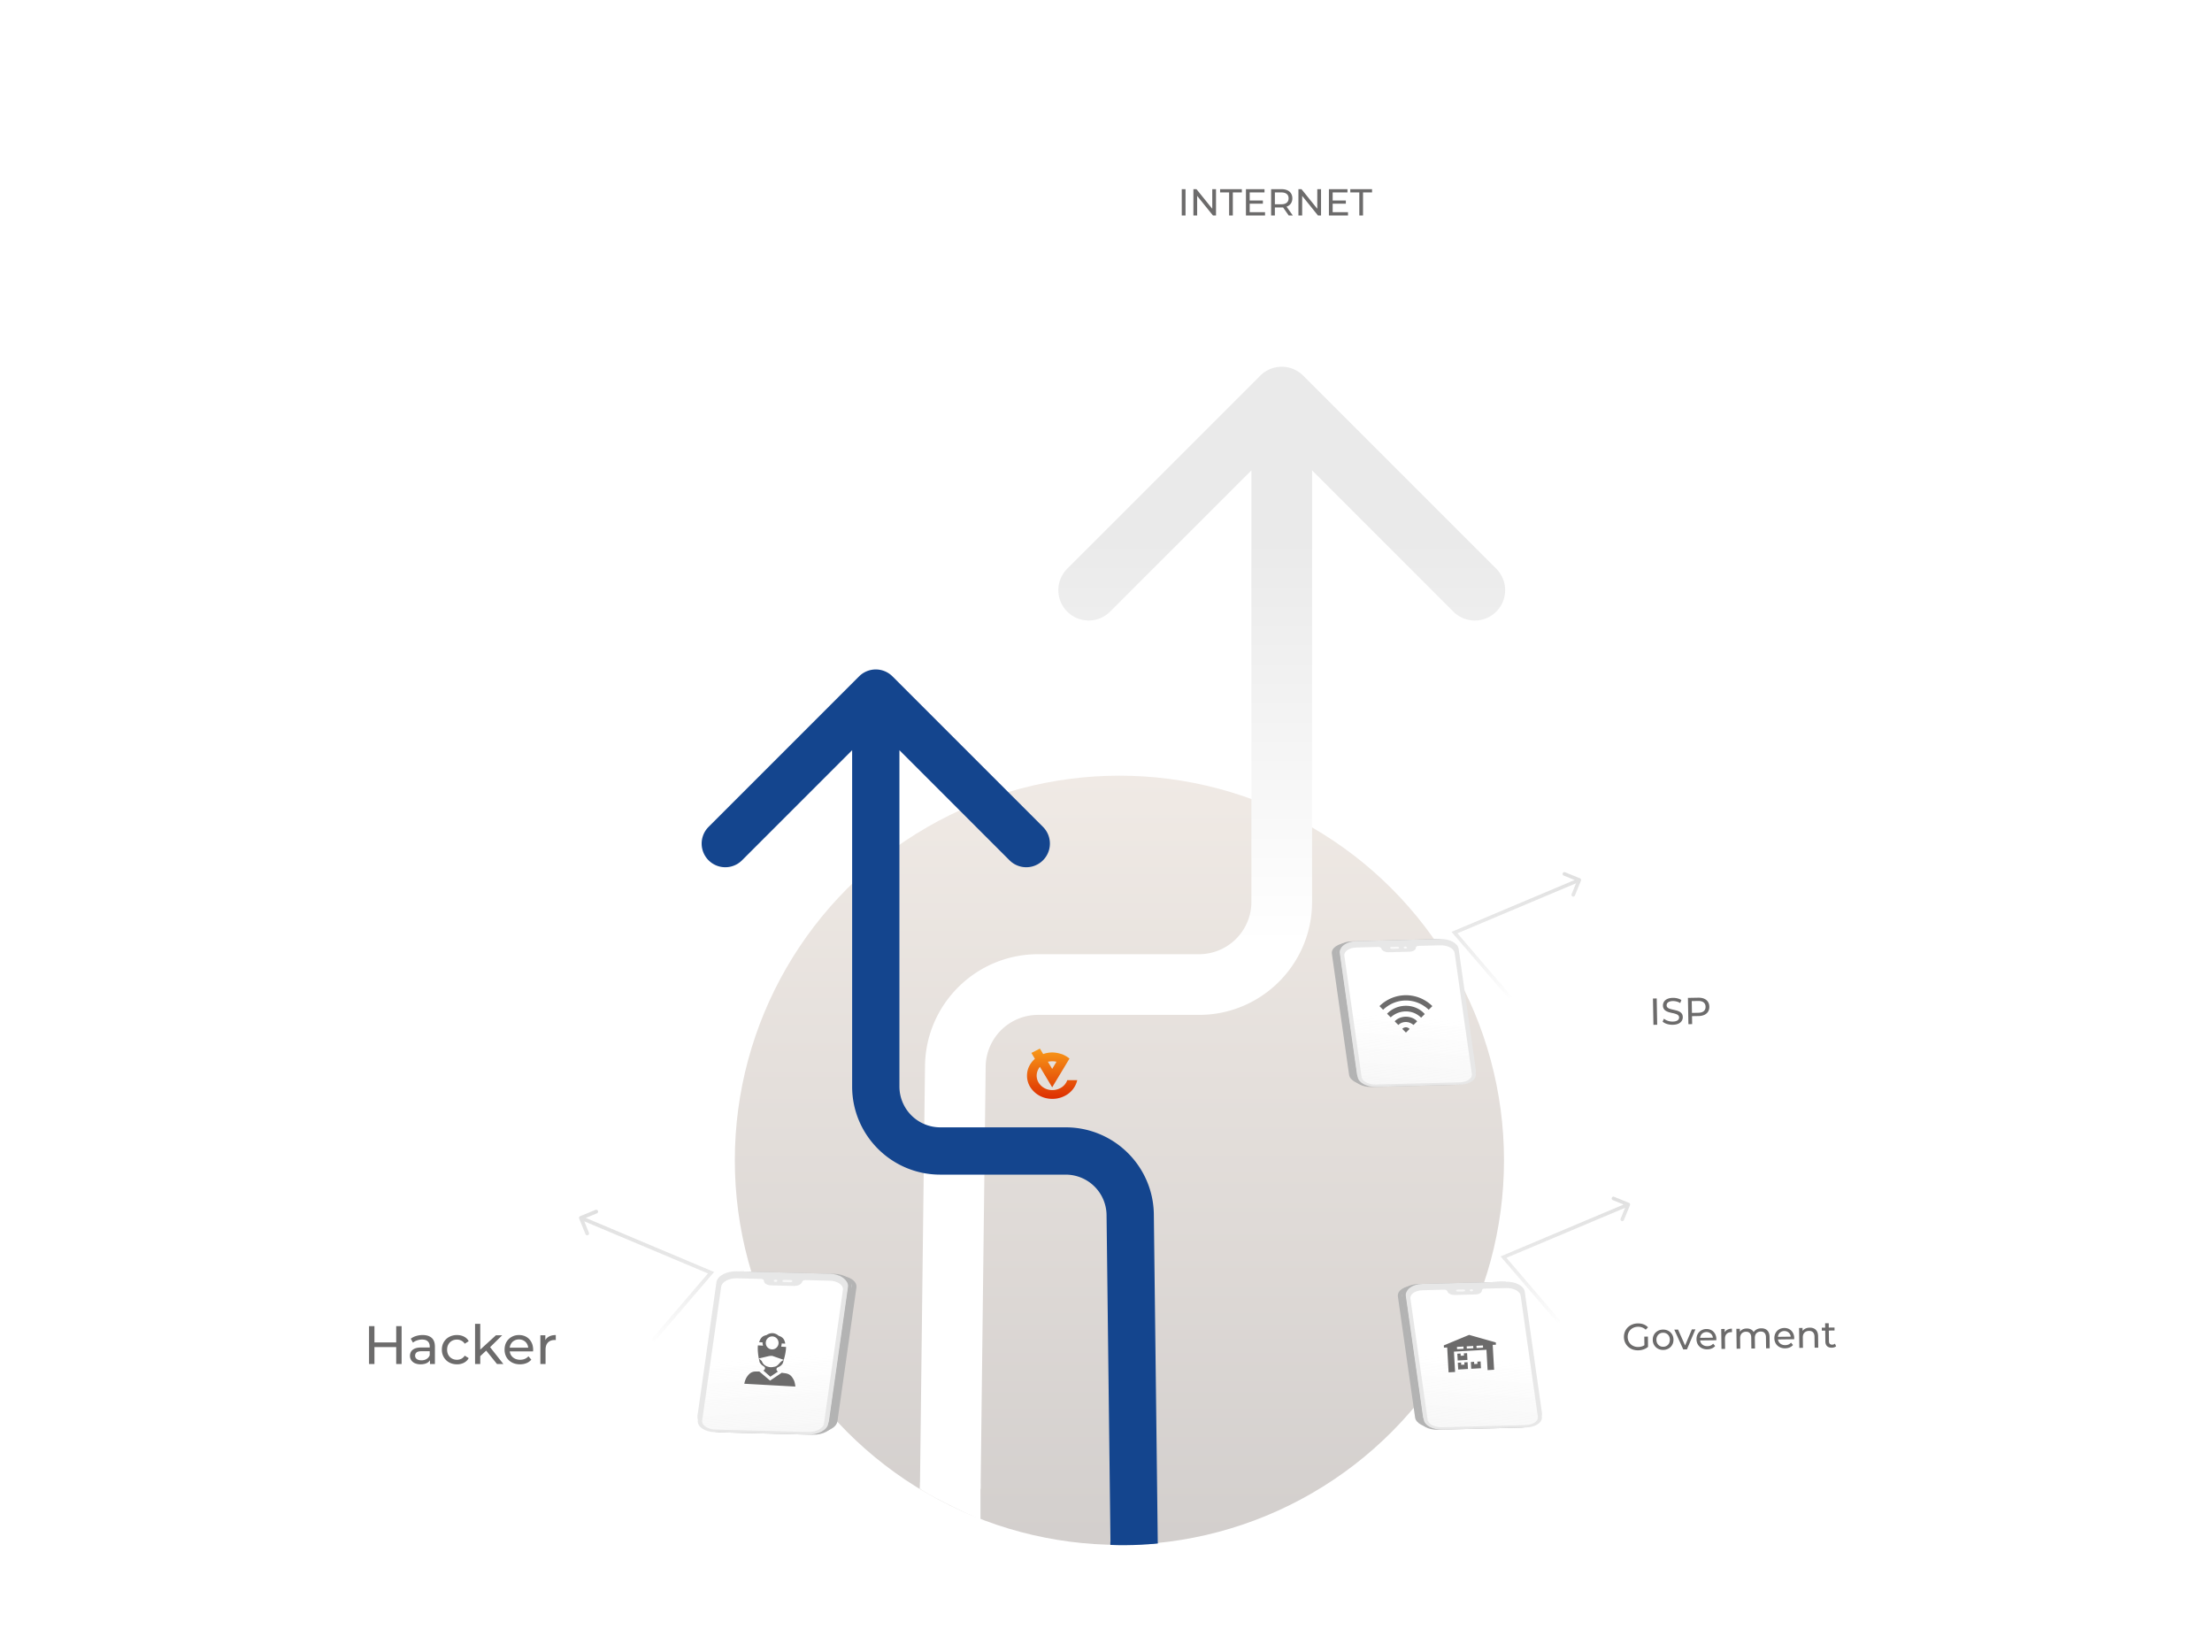 <svg xmlns="http://www.w3.org/2000/svg" width="308" height="230" fill="none"><g clip-path="url(#a)"><path fill="#3E9AB7" d="m300.902 208.448.645-.036z"/><path fill="url(#b)" d="m209.352 175.032-.097-.229-.313.132.221.258zm17.608-7.23a.25.25 0 0 0-.136-.324l-2.07-.842a.248.248 0 0 0-.187.46l1.84.748-.749 1.84a.248.248 0 0 0 .46.187zm-9.662 16.13-7.758-9.062-.377.323 7.758 9.062zm-7.85-8.671 17.379-7.324-.193-.458-17.379 7.324z"/><path fill="url(#c)" d="m202.523 129.847-.096-.229-.313.133.221.258zm17.609-7.23a.25.25 0 0 0-.136-.324l-2.07-.842a.248.248 0 0 0-.187.46l1.839.749-.748 1.839a.248.248 0 1 0 .46.188zm-9.662 16.13-7.758-9.061-.377.323 7.758 9.061zm-7.85-8.671 17.378-7.324-.192-.457-17.379 7.323z"/><path fill="url(#d)" d="m99.004 177.207.1-.239.327.138-.23.269zm-18.363-7.54a.26.26 0 0 1 .142-.337l2.158-.879a.26.26 0 0 1 .195.48l-1.918.781.78 1.918a.259.259 0 1 1-.479.195zm10.075 16.822 8.091-9.45.394.336-8.091 9.45zm8.187-9.043-18.123-7.638.201-.477 18.124 7.637z"/><g filter="url(#e)"><path fill="#fff" d="m89.365 186.426-2.428-1.275a1.12 1.12 0 0 1-.598-.989v-3.421c0-.617-.5-1.117-1.117-1.117H47.669c-.51 0-.955.345-1.082.838l-3.583 13.903a1.117 1.117 0 0 0 1.082 1.396h37.87c.44 0 .837-.257 1.018-.656l1.897-4.194c.107-.235.291-.426.523-.54l3.947-1.955a1.117 1.117 0 0 0 .024-1.99"/></g><g filter="url(#f)"><path fill="#fff" fill-opacity=".51" d="M133.441 153.428c0-6.788-5.504-12.292-12.292-12.292-.114 0-.214.013-.328.013-2.493-7.33-9.433-12.62-17.607-12.62-8.186 0-15.138 5.303-17.62 12.645-.327-.025-.642-.05-.982-.05-6.788 0-12.292 5.503-12.292 12.292s5.504 12.292 12.292 12.292h37.192v-.025c6.486-.34 11.637-5.693 11.637-12.255" shape-rendering="crispEdges"/></g><g filter="url(#g)"><path fill="#fff" fill-opacity=".51" d="M162.562 211.284c0-6.477 5.251-11.728 11.728-11.728.109 0 .205.012.313.012 2.379-6.994 9-12.041 16.799-12.041 7.811 0 14.444 5.059 16.811 12.065.313-.024.613-.048.938-.048 6.477 0 11.728 5.251 11.728 11.728S215.628 223 209.151 223h-35.485v-.024c-6.189-.324-11.104-5.431-11.104-11.692" shape-rendering="crispEdges"/></g><circle cx="155.867" cy="161.55" r="53.55" fill="url(#h)"/><path fill="url(#i)" d="M181.457 52.302a4.224 4.224 0 0 0-5.974 0l-26.881 26.882a4.223 4.223 0 1 0 5.973 5.974l23.895-23.895 23.895 23.895a4.224 4.224 0 0 0 5.974-5.974zM136.54 207.3l.705-58.785-8.448-.101-.704 58.784zm8-65.994h22.41v-8.448h-22.41zm38.154-15.744V55.289h-8.448v70.273zm-15.744 15.744c8.695 0 15.744-7.049 15.744-15.744h-8.448a7.295 7.295 0 0 1-7.296 7.296zm-29.705 7.209a7.296 7.296 0 0 1 7.295-7.209v-8.448c-8.621 0-15.639 6.935-15.743 15.556z"/><path fill="#fff" d="M136.52 211.594v-5.047h-.841l-7.57-.14v.841c.701.701 5.888 3.225 8.411 4.346"/><path fill="#14458E" d="M119.616 94.177a3.29 3.29 0 0 1 4.656 0l20.953 20.952a3.292 3.292 0 1 1-4.656 4.656l-18.625-18.624-18.624 18.624a3.292 3.292 0 1 1-4.656-4.656zm35.01 120.81-.549-45.819 6.584-.079.549 45.819zm-6.236-51.438h-17.467v-6.584h17.467zm-29.738-12.271V96.505h6.585v54.773zm12.271 12.271c-6.777 0-12.271-5.494-12.271-12.271h6.585a5.687 5.687 0 0 0 5.686 5.687zm23.154 5.619a5.69 5.69 0 0 0-5.687-5.619v-6.584c6.72 0 12.19 5.405 12.271 12.124z"/><path fill="#14458E" d="M154.602 215.101v-.42l4.766-.421c.701-.421 1.682.28 1.822.561.089.177-4.065.42-6.588.28"/><path stroke="#fff" stroke-opacity=".51" stroke-width=".123" d="M128.082 207.293c1.769 1.152 5.863 3.333 7.961 3.765"/><path stroke="#fff" stroke-opacity=".51" stroke-width=".123" d="M128.082 207.355c.04-.113.108-.371.106-.496"/><path fill="#B3B3B3" d="m113.75 199.406-12.898-.337c-1.452-.038-2.527-.78-2.403-1.655l2.645-18.618c.124-.876 1.402-1.555 2.852-1.518l12.9.338c1.452.038 2.527.779 2.403 1.655l-2.645 18.617c-.125.876-1.402 1.556-2.854 1.518"/><path fill="#E7E7E7" d="m113.084 199.388-12.9-.337c-1.452-.038-2.527-.779-2.403-1.655l2.645-18.617c.124-.877 1.402-1.556 2.853-1.518l12.899.337c1.452.038 2.527.779 2.403 1.655l-2.645 18.617c-.124.876-1.401 1.556-2.852 1.518"/><path fill="url(#j)" d="m116.123 177.964-3.353-.088c-.22-.005-.419.088-.465.219l-.022.063c-.114.319-.601.548-1.137.534l-3.188-.083c-.537-.014-.955-.267-.978-.589l-.005-.064c-.009-.132-.18-.236-.4-.242l-3.352-.087c-1.119-.029-2.103.494-2.199 1.17l-2.645 18.617c-.096.675.733 1.246 1.852 1.275l12.899.338c1.119.029 2.103-.495 2.199-1.17l2.645-18.617c.095-.676-.734-1.247-1.851-1.276"/><path fill="#fff" d="M108.865 177.977c-.013.085-.137.151-.279.147-.142-.003-.246-.076-.234-.161s.137-.151.279-.147c.14.003.246.075.234.161m1.851-.116-.878-.023c-.142-.003-.267.063-.279.148s.092.157.234.161l.878.023c.142.004.267-.063.279-.148s-.093-.157-.234-.161" opacity=".7"/><path fill="#B3B3B3" d="m113.082 199.153-12.898-.337c-1.452-.038-2.527-.78-2.403-1.655l2.645-18.618c.124-.876 1.402-1.555 2.853-1.517l12.899.337c1.452.038 2.527.779 2.403 1.655l-2.645 18.617c-.125.876-1.402 1.556-2.854 1.518"/><path fill="#E7E7E7" d="m112.416 199.135-12.9-.337c-1.452-.038-2.527-.779-2.403-1.655l2.645-18.617c.124-.877 1.402-1.556 2.853-1.518l12.899.337c1.452.038 2.527.779 2.403 1.655l-2.645 18.618c-.124.875-1.401 1.555-2.852 1.517"/><path fill="url(#k)" d="m115.455 177.709-3.353-.088c-.22-.005-.419.088-.465.219l-.022.063c-.114.319-.601.548-1.137.534l-3.188-.083c-.537-.014-.955-.267-.978-.589l-.005-.064c-.009-.132-.18-.236-.4-.241l-3.352-.088c-1.119-.029-2.103.494-2.199 1.17l-2.644 18.617c-.097.675.732 1.246 1.85 1.276l12.9.337c1.119.029 2.103-.495 2.199-1.17l2.645-18.617c.095-.676-.734-1.247-1.851-1.276"/><path fill="#B3B3B3" d="m113.137 199.762-12.899-.337c-1.451-.038-2.526-.779-2.402-1.655l2.645-18.617c.124-.877 1.402-1.556 2.852-1.518l12.9.337c1.452.038 2.526.779 2.402 1.655l-2.644 18.617c-.126.876-1.402 1.556-2.854 1.518"/><path fill="#E7E7E7" d="m112.466 199.746-12.9-.338c-1.451-.037-2.526-.779-2.402-1.655l2.645-18.617c.124-.876 1.402-1.556 2.852-1.518l12.9.337c1.452.038 2.527.78 2.402 1.656l-2.644 18.617c-.124.876-1.401 1.556-2.853 1.518"/><path fill="#E7E7E7" d="m112.58 199.296-12.9-.337c-1.452-.038-2.526-.779-2.402-1.655l2.644-18.611c.124-.876 1.402-1.555 2.853-1.517l12.899.337c1.452.038 2.527.779 2.403 1.655l-2.645 18.611c-.124.875-1.401 1.555-2.852 1.517"/><path fill="url(#l)" d="m115.517 178.32-3.352-.087c-.221-.006-.419.088-.466.218l-.022.064c-.113.319-.6.548-1.137.534l-3.188-.084c-.536-.014-.954-.266-.977-.589l-.005-.064c-.009-.132-.18-.235-.4-.241l-3.353-.088c-1.118-.029-2.102.494-2.198 1.17l-2.645 18.617c-.096.676.732 1.247 1.851 1.276l12.9.337c1.119.029 2.102-.494 2.199-1.17l2.644-18.617c.095-.676-.733-1.246-1.851-1.276"/><path fill="#fff" d="M108.244 178.334c-.013.086-.137.152-.279.148s-.246-.076-.234-.161.137-.151.279-.148c.14.004.246.076.234.161m1.851-.115-.878-.023c-.142-.004-.267.063-.279.147-.012.086.092.158.234.161l.878.023c.142.004.267-.063.279-.147.012-.086-.094-.158-.234-.161" opacity=".7"/><path fill="url(#m)" d="M148.603 150.408a2 2 0 0 1-.926 1.073 2.38 2.38 0 0 1-1.553.262 2.18 2.18 0 0 1-1.34-.772 1.88 1.88 0 0 1-.428-1.4c.043-.379.2-.732.442-1.033l1.71 2.851c.798-1.334 1.611-2.668 2.409-4.002-.071-.066-.157-.118-.242-.184-.015-.013-.015-.013-.029-.013-.057-.039-.128-.091-.199-.13-.015 0-.015-.014-.029-.014-.014-.013-.043-.026-.057-.039a2 2 0 0 0-.214-.104c-.014-.013-.028-.013-.042-.027-.086-.039-.171-.078-.257-.104-.014 0-.028-.013-.057-.013-.014 0-.028-.013-.043-.013a4.2 4.2 0 0 0-1.211-.21c-.442 0-.884.079-1.283.223l-.456-.759-1.183.602.485.824c-.613.536-1.012 1.256-1.083 2.04a3 3 0 0 0 .698 2.25 3.55 3.55 0 0 0 2.166 1.23c.87.144 1.753 0 2.509-.432a3.28 3.28 0 0 0 1.539-1.87c.028-.079.042-.17.071-.249h-1.397zm-2.066-2.642c.185 0 .385.026.57.065-.2.327-.399.667-.599.995l-.598-.995a3.3 3.3 0 0 1 .627-.065"/><path fill="#6C6B6B" d="M105.66 189.145c.074.276.105.505.105.505.323.608.772.542.755.859a.34.34 0 0 1-.24.304l.977.871 1.064-.713c-.129-.098-.212-.193-.205-.329.02-.362.457-.201.845-.77 0 0 .098-.176.16-.49.161-.491.344-1.388.325-1.843l-.666-.037c.007-.136.059-.269.069-.45l.489.027c-.099-.641-.395-.929-.92-1.095a1.4 1.4 0 0 0-.826-.363 1.4 1.4 0 0 0-.862.27c-.54.107-.821.363-1.034.987l.488.027c-.01.181.027.319.064.457l-.71-.039c-.07.45.014 1.362.122 1.822m3.14.4-.14.129-.237.259c-.191.216-.376.342-.645.373l-.18.035a1.4 1.4 0 0 1-.622-.034l-.175-.055a1.2 1.2 0 0 1-.638-.535l-.079-.185-.126-.144-.298-.243 1.399-.331c.225-.033.449-.066.666.037l1.399.485zm-2.172-2.616a.9.9 0 0 1 .939-.855.9.9 0 0 1 .838.954.9.9 0 0 1-.938.855.9.9 0 0 1-.839-.954"/><path fill="#6C6B6B" d="M110.567 192.23c-.517-1.118-1.105-.969-1.677-1.091l-.045-.002-1.619 1.09-1.489-1.262-.045-.003c-.624.011-1.149-.154-1.787.9a3 3 0 0 0-.267.802l7.106.393c-.027-.319-.098-.641-.177-.827"/><g filter="url(#n)"><path fill="#fff" d="m218.925 185.61 2.199-1.154c.333-.175.541-.52.541-.896v-3.099c0-.559.453-1.012 1.012-1.012h34.014c.462 0 .865.313.98.76l3.245 12.592a1.012 1.012 0 0 1-.98 1.265h-34.301c-.398 0-.758-.233-.922-.595l-1.718-3.798a1.02 1.02 0 0 0-.473-.49l-3.576-1.77a1.012 1.012 0 0 1-.021-1.803"/></g><path fill="#B3B3B3" d="m199.623 198.747 11.683-.306c1.315-.034 2.288-.706 2.176-1.499l-2.396-16.863c-.112-.794-1.27-1.409-2.583-1.374l-11.685.305c-1.314.034-2.288.706-2.175 1.499l2.395 16.863c.114.793 1.27 1.409 2.585 1.375"/><path fill="#E7E7E7" d="m200.235 198.73 11.684-.305c1.315-.035 2.288-.706 2.176-1.499l-2.395-16.863c-.113-.794-1.27-1.409-2.584-1.375l-11.684.305c-1.315.035-2.289.706-2.176 1.5l2.395 16.862c.113.794 1.269 1.41 2.584 1.375"/><path fill="url(#o)" d="m197.477 179.324 3.037-.079c.199-.006.379.079.422.198l.019.057c.103.289.545.496 1.031.483l2.887-.075c.486-.013.864-.241.885-.534l.005-.058c.008-.119.163-.213.362-.218l3.037-.08c1.013-.026 1.904.448 1.991 1.06l2.396 16.863c.087.612-.664 1.129-1.677 1.155l-11.684.306c-1.014.026-1.905-.448-1.992-1.06l-2.395-16.863c-.086-.612.664-1.129 1.676-1.155"/><path fill="#fff" d="M204.058 179.335c.012.078.124.137.253.134.128-.004.223-.069.212-.146-.012-.078-.124-.137-.253-.134-.127.003-.223.068-.212.146m-1.681-.104.796-.02c.128-.004.241.057.252.133.011.078-.084.143-.212.146l-.795.021c-.129.003-.242-.057-.253-.134s.085-.142.212-.146" opacity=".7"/><path fill="#B3B3B3" d="m200.228 198.522 11.683-.305c1.315-.035 2.289-.706 2.176-1.499l-2.395-16.863c-.113-.794-1.27-1.409-2.584-1.375l-11.684.305c-1.315.035-2.288.706-2.176 1.5l2.395 16.862c.114.794 1.27 1.41 2.585 1.375"/><path fill="#E7E7E7" d="m200.84 198.506 11.685-.306c1.314-.034 2.288-.706 2.175-1.499l-2.395-16.863c-.112-.794-1.27-1.409-2.584-1.375l-11.684.306c-1.315.034-2.288.706-2.176 1.499l2.396 16.863c.112.793 1.269 1.409 2.583 1.375"/><path fill="url(#p)" d="m198.087 179.098 3.036-.079c.2-.005.38.08.422.198l.02.057c.103.289.544.497 1.03.484l2.887-.076c.486-.012.865-.241.886-.533l.004-.058c.008-.12.163-.214.363-.219l3.036-.079c1.013-.027 1.904.448 1.992 1.059l2.395 16.863c.087.612-.663 1.129-1.677 1.156l-11.684.305c-1.013.027-1.904-.448-1.991-1.06l-2.396-16.862c-.086-.612.665-1.129 1.677-1.156"/><path fill="#B3B3B3" d="m200.217 199.071 11.683-.305c1.314-.035 2.288-.706 2.175-1.5l-2.395-16.862c-.112-.794-1.27-1.409-2.584-1.375l-11.684.305c-1.315.035-2.288.706-2.176 1.499l2.396 16.863c.113.793 1.27 1.409 2.585 1.375"/><path fill="#E7E7E7" d="m200.829 199.053 11.684-.305c1.315-.034 2.288-.706 2.176-1.499l-2.396-16.863c-.112-.794-1.27-1.409-2.583-1.375l-11.684.306c-1.315.034-2.289.706-2.176 1.499l2.395 16.863c.113.793 1.269 1.409 2.584 1.374"/><path fill="#E7E7E7" d="m200.727 198.646 11.684-.306c1.315-.034 2.288-.706 2.176-1.499l-2.395-16.857c-.113-.793-1.27-1.408-2.584-1.374l-11.684.305c-1.315.035-2.288.706-2.176 1.499l2.395 16.857c.113.793 1.269 1.409 2.584 1.375"/><path fill="url(#q)" d="m198.063 179.647 3.037-.079c.199-.005.379.079.422.198l.019.057c.103.289.544.496 1.03.484l2.888-.076c.486-.012.864-.241.885-.534l.005-.057c.008-.12.163-.214.362-.219l3.037-.079c1.013-.027 1.904.447 1.991 1.059l2.395 16.863c.088.612-.663 1.129-1.676 1.155l-11.684.306c-1.014.026-1.905-.448-1.992-1.06l-2.395-16.862c-.086-.612.664-1.129 1.676-1.156"/><path fill="#fff" d="M204.644 179.66c.011.078.124.137.253.134.128-.003.223-.069.212-.146s-.124-.137-.253-.134c-.127.004-.223.069-.212.146m-1.681-.103.795-.021c.129-.004.242.057.253.134s-.084.142-.212.145l-.795.021c-.129.004-.242-.057-.253-.134s.085-.142.212-.145" opacity=".7"/><g filter="url(#r)"><path fill="#fff" d="m212.101 139.98 2.198-1.154c.333-.175.542-.52.542-.896v-3.099c0-.559.453-1.012 1.012-1.012h34.014c.462 0 .865.313.98.76l3.245 12.592a1.012 1.012 0 0 1-.98 1.265h-34.301c-.398 0-.758-.233-.922-.595l-1.718-3.798a1.02 1.02 0 0 0-.473-.49l-3.576-1.77a1.012 1.012 0 0 1-.021-1.803"/></g><path fill="#B3B3B3" d="m190.431 151.029 11.683-.305c1.315-.035 2.289-.706 2.176-1.5l-2.395-16.862c-.113-.794-1.27-1.409-2.584-1.375l-11.684.305c-1.315.035-2.288.706-2.176 1.499l2.396 16.863c.113.793 1.27 1.409 2.584 1.375"/><path fill="#E7E7E7" d="m191.044 151.012 11.684-.305c1.315-.034 2.288-.706 2.176-1.499l-2.396-16.863c-.112-.794-1.27-1.409-2.583-1.375l-11.685.306c-1.314.034-2.288.706-2.175 1.499l2.395 16.863c.112.793 1.269 1.409 2.584 1.374"/><path fill="url(#s)" d="m188.278 131.606 3.037-.079c.199-.005.379.079.421.198l.02.057c.103.289.544.496 1.03.484l2.888-.076c.486-.012.864-.241.885-.534l.004-.057c.009-.12.163-.214.363-.219l3.036-.079c1.014-.027 1.905.447 1.992 1.059l2.395 16.863c.087.612-.663 1.129-1.676 1.155l-11.685.306c-1.013.026-1.904-.448-1.991-1.06l-2.395-16.862c-.086-.612.664-1.129 1.676-1.156"/><path fill="#fff" d="M194.859 131.617c.011.078.124.137.253.134.128-.003.223-.069.211-.146-.011-.077-.124-.137-.252-.134-.127.004-.223.069-.212.146m-1.681-.103.795-.021c.129-.004.242.057.253.134s-.084.142-.212.145l-.796.021c-.128.004-.241-.057-.252-.133-.011-.078.085-.143.212-.146" opacity=".7"/><path fill="#B3B3B3" d="m191.025 150.799 11.683-.306c1.315-.034 2.289-.706 2.176-1.499l-2.395-16.863c-.113-.794-1.27-1.409-2.584-1.375l-11.684.306c-1.315.034-2.288.706-2.176 1.499l2.395 16.863c.114.793 1.27 1.409 2.585 1.375"/><path fill="#E7E7E7" d="m191.637 150.782 11.684-.305c1.315-.035 2.289-.706 2.176-1.5l-2.395-16.862c-.113-.794-1.27-1.41-2.584-1.375l-11.684.305c-1.315.035-2.288.706-2.176 1.499l2.396 16.863c.112.793 1.268 1.409 2.583 1.375"/><path fill="url(#t)" d="m188.868 131.375 3.037-.08c.199-.005.379.08.421.198l.02.058c.103.289.544.496 1.03.483l2.888-.075c.486-.013.864-.242.885-.534l.004-.058c.009-.119.163-.213.363-.218l3.036-.08c1.014-.026 1.905.448 1.992 1.06l2.395 16.863c.087.611-.663 1.129-1.676 1.155l-11.685.305c-1.013.027-1.904-.447-1.991-1.059l-2.396-16.863c-.086-.612.665-1.129 1.677-1.155"/><path fill="#B3B3B3" d="m191.017 151.35 11.683-.305c1.315-.034 2.289-.706 2.176-1.499l-2.395-16.863c-.113-.794-1.27-1.409-2.584-1.375l-11.684.306c-1.315.034-2.288.706-2.176 1.499l2.396 16.863c.113.793 1.27 1.409 2.584 1.374"/><path fill="#E7E7E7" d="m191.629 151.333 11.685-.306c1.314-.034 2.288-.706 2.175-1.499l-2.395-16.863c-.112-.794-1.27-1.409-2.583-1.374l-11.685.305c-1.315.034-2.288.706-2.176 1.499l2.396 16.863c.112.793 1.269 1.409 2.583 1.375"/><path fill="#E7E7E7" d="m191.528 150.925 11.684-.306c1.315-.034 2.288-.705 2.176-1.498l-2.395-16.857c-.113-.794-1.27-1.409-2.584-1.375l-11.684.306c-1.315.034-2.289.705-2.176 1.498l2.395 16.858c.113.793 1.269 1.408 2.584 1.374"/><path fill="url(#u)" d="m188.868 131.925 3.037-.079c.199-.005.379.08.421.198l.02.057c.103.289.544.497 1.03.484l2.888-.075c.486-.013.864-.242.885-.534l.004-.058c.009-.12.163-.213.363-.219l3.036-.079c1.014-.026 1.905.448 1.992 1.06l2.395 16.862c.087.612-.663 1.129-1.676 1.156l-11.685.305c-1.013.027-1.904-.447-1.991-1.059l-2.396-16.863c-.086-.612.665-1.129 1.677-1.156"/><path fill="#fff" d="M195.449 131.938c.011.077.124.137.252.133.129-.003.223-.069.212-.146s-.124-.137-.252-.133c-.127.003-.223.068-.212.146m-1.681-.104.795-.021c.129-.003.241.057.253.134.011.077-.084.142-.212.146l-.796.021c-.128.003-.241-.057-.252-.134s.084-.143.212-.146" opacity=".7"/><path fill="#6C6B6B" d="M55.167 184.64h.753v5.274h-.753zm-3.029 5.274h-.753v-5.274h.753zm3.097-2.351h-3.172v-.655h3.172zm4.637 2.351v-.844l-.038-.158v-1.439q0-.459-.27-.708-.265-.256-.8-.256-.354 0-.693.12a1.8 1.8 0 0 0-.572.309l-.302-.542q.31-.25.739-.377a3 3 0 0 1 .911-.136q.822 0 1.266.4t.445 1.22v2.411zm-1.31.045a1.9 1.9 0 0 1-.784-.15 1.2 1.2 0 0 1-.513-.415 1.1 1.1 0 0 1-.18-.61q0-.324.15-.588.159-.263.505-.422.353-.158.95-.158h1.265v.52h-1.236q-.542 0-.73.181a.58.58 0 0 0-.189.437.57.57 0 0 0 .234.474q.234.174.648.174.407 0 .708-.181.309-.181.444-.527l.144.497a1.14 1.14 0 0 1-.505.565q-.361.203-.912.203m5.075 0q-.61 0-1.093-.263a1.95 1.95 0 0 1-.746-.724 2.03 2.03 0 0 1-.271-1.054q0-.596.271-1.055.272-.46.746-.716a2.24 2.24 0 0 1 1.093-.264q.542 0 .964.219.429.21.663.633l-.55.354a1.2 1.2 0 0 0-.482-.43 1.3 1.3 0 0 0-.603-.143q-.392 0-.7.173-.31.174-.49.49-.18.309-.181.739 0 .429.18.745.181.317.49.49.31.173.701.173.324 0 .603-.135.285-.144.482-.437l.55.346q-.234.415-.663.641a2.1 2.1 0 0 1-.965.218m3.1-1.009.014-.927 2.298-2.102h.874l-1.763 1.733-.391.331zm-.588.964v-5.59h.723v5.59zm3.051 0-1.567-1.944.467-.58 1.99 2.524zm3.207.045q-.64 0-1.13-.263a1.93 1.93 0 0 1-.753-.724 2.1 2.1 0 0 1-.264-1.054q0-.596.256-1.055.264-.46.716-.716.46-.264 1.032-.264.58 0 1.025.257.444.255.693.723.255.459.256 1.077 0 .045-.007.106 0 .06-.008.113h-3.398v-.52h3.022l-.294.181a1.34 1.34 0 0 0-.159-.686 1.17 1.17 0 0 0-.46-.467 1.26 1.26 0 0 0-.67-.173 1.3 1.3 0 0 0-.67.173 1.16 1.16 0 0 0-.46.475q-.165.3-.165.693v.12q0 .4.18.716.19.31.52.482.332.173.761.173.355 0 .64-.12.294-.121.513-.362l.4.467a1.75 1.75 0 0 1-.679.483q-.399.165-.897.165m2.836-.045v-3.993h.693v1.085l-.068-.271q.165-.416.558-.633.39-.219.964-.219v.701a1 1 0 0 0-.09-.008h-.076q-.58 0-.92.347-.338.346-.338 1.002v1.989zm152.852-1.904a2.2 2.2 0 0 1-.781-.125 1.9 1.9 0 0 1-.623-.385 1.9 1.9 0 0 1-.416-.591 1.9 1.9 0 0 1-.156-.746 1.9 1.9 0 0 1 .137-.75q.142-.342.4-.596.264-.26.617-.401a2.1 2.1 0 0 1 .783-.151q.434-.006.797.13.363.137.618.416l-.32.329a1.4 1.4 0 0 0-.496-.313 1.5 1.5 0 0 0-.572-.097q-.314.004-.584.112a1.4 1.4 0 0 0-.462.299 1.4 1.4 0 0 0-.298.454 1.5 1.5 0 0 0-.097.561q.004.298.112.559.114.254.31.446.2.185.469.287.268.1.582.097.293-.004.559-.097.27-.097.498-.315l.303.394q-.269.233-.633.359-.36.119-.747.124m.877-.545-.018-1.36.503-.007.018 1.429zm2.625.489a1.5 1.5 0 0 1-.745-.173 1.37 1.37 0 0 1-.717-1.226 1.4 1.4 0 0 1 .178-.735q.184-.321.507-.503.321-.188.74-.193.413-.006.74.173.332.174.519.49.194.312.198.73.005.414-.178.735-.18.321-.506.509a1.5 1.5 0 0 1-.736.193m-.005-.44a.93.93 0 0 0 .474-.126.84.84 0 0 0 .33-.345q.118-.227.114-.519a1.04 1.04 0 0 0-.127-.511.84.84 0 0 0-.34-.336.94.94 0 0 0-.477-.114.9.9 0 0 0-.805.471 1 1 0 0 0-.119.514q.004.294.133.517a.9.9 0 0 0 .339.335q.21.118.478.114m2.789.372-1.251-2.757.524-.007 1.11 2.497-.251.004 1.066-2.526.492-.007-1.178 2.789zm3.353-.013a1.6 1.6 0 0 1-.787-.173 1.35 1.35 0 0 1-.53-.495 1.44 1.44 0 0 1-.192-.73q-.006-.413.168-.735.179-.321.49-.503a1.4 1.4 0 0 1 .715-.193q.402-.005.713.169t.488.496a1.5 1.5 0 0 1 .18.897l-2.36.031-.005-.361 2.098-.027-.202.128a.94.94 0 0 0-.116-.475.89.89 0 0 0-.791-.434.9.9 0 0 0-.464.126.8.8 0 0 0-.315.334 1 1 0 0 0-.108.483l.001.084q.003.277.132.495a.9.9 0 0 0 .365.33q.232.117.53.113.246-.003.444-.089a1 1 0 0 0 .352-.256l.282.321a1.2 1.2 0 0 1-.467.341q-.276.119-.621.123m1.969-.057-.037-2.773.481-.006.01.753-.049-.188a.85.85 0 0 1 .381-.444 1.36 1.36 0 0 1 .668-.161l.006.487-.063-.005-.052.001q-.403.006-.635.249-.232.244-.226.699l.018 1.381zm5.541-2.872q.335-.004.593.123a.9.9 0 0 1 .403.392q.15.264.155.673l.021 1.595-.502.007-.02-1.538q-.006-.403-.196-.604-.192-.202-.532-.197a.9.9 0 0 0-.438.11.7.7 0 0 0-.288.312 1.14 1.14 0 0 0-.093.509l.019 1.428-.503.007-.02-1.538q-.005-.403-.196-.604-.186-.202-.531-.197a.9.9 0 0 0-.433.11.7.7 0 0 0-.289.312 1.1 1.1 0 0 0-.098.509l.019 1.428-.502.007-.037-2.773.481-.006.01.738-.081-.188a.95.95 0 0 1 .397-.429q.27-.155.631-.16.398-.005.688.19.29.19.385.586l-.205-.081q.121-.32.432-.518.312-.198.73-.203m3.332 2.786a1.6 1.6 0 0 1-.788-.172 1.35 1.35 0 0 1-.529-.496 1.45 1.45 0 0 1-.193-.73 1.47 1.47 0 0 1 .168-.734 1.3 1.3 0 0 1 .491-.504q.317-.187.714-.193.402-.005.714.169.31.174.488.496a1.5 1.5 0 0 1 .179.898l-2.36.031-.004-.361 2.098-.028-.203.128a.9.9 0 0 0-.116-.474.8.8 0 0 0-.323-.321.9.9 0 0 0-.468-.114.9.9 0 0 0-.464.127.8.8 0 0 0-.314.333 1 1 0 0 0-.109.483l.001.084q.003.278.132.495a.9.9 0 0 0 .365.33q.233.118.53.114.246-.003.444-.09a1 1 0 0 0 .353-.256l.281.321a1.2 1.2 0 0 1-.466.341q-.276.119-.621.123m3.412-2.875q.34-.004.598.123a.94.94 0 0 1 .413.392q.15.265.155.673l.021 1.596-.502.006-.02-1.538q-.006-.402-.207-.604-.196-.202-.552-.197a1 1 0 0 0-.464.111.74.74 0 0 0-.305.312q-.101.206-.098.509l.019 1.429-.502.006-.037-2.773.482-.006.009.748-.081-.198a.97.97 0 0 1 .413-.429q.28-.155.658-.16m3.069 2.79q-.418.006-.651-.216t-.239-.641l-.033-2.542.502-.007.033 2.522q.003.225.114.344a.43.43 0 0 0 .326.116.6.6 0 0 0 .391-.136l.162.359a.7.7 0 0 1-.276.15q-.156.05-.329.051m-1.381-2.373-.005-.413 1.768-.023.005.413zm-23.449-42.583-.066-3.661.523-.01.066 3.662zm2.688-.006a2.6 2.6 0 0 1-.803-.111 1.7 1.7 0 0 1-.608-.324l.187-.412q.212.18.539.294.326.114.677.108.319-.006.516-.082a.63.63 0 0 0 .29-.204.5.5 0 0 0 .088-.295.4.4 0 0 0-.131-.301.84.84 0 0 0-.322-.177 3 3 0 0 0-.431-.118 9 9 0 0 1-.478-.112 2.3 2.3 0 0 1-.438-.175.9.9 0 0 1-.319-.288.87.87 0 0 1-.129-.479.96.96 0 0 1 .137-.52q.147-.244.454-.39.31-.153.792-.161.319-.006.635.072.315.078.548.231l-.165.422a1.6 1.6 0 0 0-.501-.216 2 2 0 0 0-.509-.065 1.4 1.4 0 0 0-.506.088.63.63 0 0 0-.289.215.5.5 0 0 0-.084.294.4.4 0 0 0 .126.307.9.9 0 0 0 .323.177q.2.064.436.118.236.048.473.112.242.063.437.17.2.105.325.287.123.18.129.468a.96.96 0 0 1-.143.521 1.06 1.06 0 0 1-.464.39q-.311.147-.792.156m2.181-.081-.066-3.662 1.428-.026q.481-.009.824.137.342.145.531.43t.195.682q.007.398-.17.689-.179.285-.516.449a2 2 0 0 1-.818.166l-1.14.021.23-.251.025 1.355zm.499-1.312-.24-.258 1.125-.02q.502-.009.755-.228.257-.22.25-.611-.006-.393-.272-.603-.26-.21-.763-.2l-1.124.02.23-.266zm-27.315 45.622-3.72-1.051-3.521 1.464.018.315.452-.026.197 3.463.905-.052-.161-2.833 4.526-.258.161 2.834.905-.052-.197-3.463.453-.026zm-5.395.939-.018-.315.905-.051.018.315zm1.357-.077-.017-.315.905-.051.018.314zm1.358-.077-.018-.315.905-.052.018.315z"/><path fill="#6C6B6B" d="m203.841 188.745-.453.026-.017-.315-.453.025.054.945 1.357-.077-.053-.945-.453.026zm.07 1.259-.452.025-.018-.315-.453.026.054.945 1.358-.078-.054-.944-.453.026zm1.813-.104-.453.026-.018-.315-.452.026.054.944 1.357-.077-.053-.945-.453.026zm-10.466-46.638.506.507.507-.507a.74.74 0 0 0-.507-.23c-.184 0-.414.092-.506.23m.503-3.959c1.243 0 2.347.506 3.176 1.289l.506-.507a5.26 5.26 0 0 0-3.682-1.519 5.26 5.26 0 0 0-3.683 1.519l.506.507c.829-.783 1.934-1.289 3.177-1.289"/><path fill="#6C6B6B" d="m193.137 141.145.506.506a3.12 3.12 0 0 1 2.118-.828c.828 0 1.565.322 2.117.874l.506-.506c-.644-.737-1.611-1.151-2.623-1.151s-1.98.414-2.624 1.105"/><path fill="#6C6B6B" d="m194.195 142.203.507.506c.276-.276.644-.414 1.058-.414s.783.184 1.059.414l.507-.506c-.369-.414-.967-.644-1.566-.644-.598 0-1.196.23-1.565.644"/><g filter="url(#v)"><path fill="#fff" fill-opacity=".51" d="M207.319 30.35c0-6.366-5.161-11.527-11.528-11.527-.106 0-.2.012-.307.012C193.146 11.96 186.638 7 178.973 7c-7.678 0-14.197 4.973-16.524 11.858-.307-.023-.603-.047-.921-.047-6.367 0-11.528 5.162-11.528 11.528s5.161 11.527 11.528 11.527h34.878v-.023c6.082-.32 10.913-5.339 10.913-11.493" shape-rendering="crispEdges"/></g><path fill="#6C6B6B" d="M164.549 30v-3.662h.524V30zm1.62 0v-3.662h.429l2.423 3.008h-.225v-3.008h.523V30h-.429l-2.423-3.008h.225V30zm4.973 0v-3.207h-1.255v-.455h3.029v.455h-1.256V30zm2.82-2.082h1.883v.444h-1.883zm.047 1.627h2.135V30h-2.658v-3.662h2.584v.455h-2.061zm2.982.455v-3.662h1.428q.482 0 .822.151.34.152.523.44t.183.685-.183.686a1.2 1.2 0 0 1-.523.434 2 2 0 0 1-.822.152h-1.14l.235-.241V30zm2.448 0-.931-1.329h.56L180.01 30zm-1.925-1.303-.235-.256h1.124q.502 0 .759-.215.262-.219.262-.612 0-.392-.262-.607-.257-.214-.759-.214h-1.124l.235-.262zM180.792 30v-3.662h.429l2.423 3.008h-.225v-3.008h.523V30h-.429l-2.423-3.008h.225V30zm4.722-2.082h1.884v.444h-1.884zm.047 1.627h2.135V30h-2.658v-3.662h2.585v.455h-2.062zm3.71.455v-3.207h-1.256v-.455h3.029v.455h-1.256V30z"/></g><defs><linearGradient id="b" x1="211.027" x2="218.041" y1="154.612" y2="187.321" gradientUnits="userSpaceOnUse"><stop stop-color="#C1C1C1"/><stop offset=".914" stop-color="#C1C1C1" stop-opacity="0"/></linearGradient><linearGradient id="c" x1="204.199" x2="211.213" y1="109.427" y2="142.136" gradientUnits="userSpaceOnUse"><stop stop-color="#C1C1C1"/><stop offset=".914" stop-color="#C1C1C1" stop-opacity="0"/></linearGradient><linearGradient id="d" x1="97.256" x2="89.942" y1="155.912" y2="190.023" gradientUnits="userSpaceOnUse"><stop stop-color="#C1C1C1"/><stop offset=".914" stop-color="#C1C1C1" stop-opacity="0"/></linearGradient><linearGradient id="h" x1="155.867" x2="155.867" y1="108" y2="215.101" gradientUnits="userSpaceOnUse"><stop stop-color="#F0EAE5"/><stop offset=".988" stop-color="#D3CFCD"/></linearGradient><linearGradient id="i" x1="155.393" x2="155.393" y1="55.289" y2="207.249" gradientUnits="userSpaceOnUse"><stop offset=".13" stop-color="#EAEAEA"/><stop offset=".502" stop-color="#fff"/></linearGradient><linearGradient id="j" x1="94.528" x2="99.882" y1="169.315" y2="241.19" gradientUnits="userSpaceOnUse"><stop offset=".279" stop-color="#fff"/><stop offset="1" stop-color="#EEE" stop-opacity="0"/></linearGradient><linearGradient id="k" x1="93.86" x2="99.214" y1="169.061" y2="240.935" gradientUnits="userSpaceOnUse"><stop offset=".279" stop-color="#fff"/><stop offset="1" stop-color="#EEE" stop-opacity="0"/></linearGradient><linearGradient id="l" x1="93.922" x2="99.276" y1="169.672" y2="241.546" gradientUnits="userSpaceOnUse"><stop offset=".279" stop-color="#fff"/><stop offset="1" stop-color="#EEE" stop-opacity="0"/></linearGradient><linearGradient id="m" x1="146.5" x2="146.5" y1="146" y2="153" gradientUnits="userSpaceOnUse"><stop stop-color="#F89A19"/><stop offset="1" stop-color="#DD2E01"/></linearGradient><linearGradient id="o" x1="217.037" x2="212.188" y1="171.49" y2="236.591" gradientUnits="userSpaceOnUse"><stop offset=".279" stop-color="#fff"/><stop offset="1" stop-color="#EEE" stop-opacity="0"/></linearGradient><linearGradient id="p" x1="217.647" x2="212.797" y1="171.265" y2="236.366" gradientUnits="userSpaceOnUse"><stop offset=".279" stop-color="#fff"/><stop offset="1" stop-color="#EEE" stop-opacity="0"/></linearGradient><linearGradient id="q" x1="217.623" x2="212.774" y1="171.814" y2="236.915" gradientUnits="userSpaceOnUse"><stop offset=".279" stop-color="#fff"/><stop offset="1" stop-color="#EEE" stop-opacity="0"/></linearGradient><linearGradient id="s" x1="207.838" x2="202.989" y1="123.773" y2="188.874" gradientUnits="userSpaceOnUse"><stop offset=".279" stop-color="#fff"/><stop offset="1" stop-color="#EEE" stop-opacity="0"/></linearGradient><linearGradient id="t" x1="208.428" x2="203.578" y1="123.541" y2="188.642" gradientUnits="userSpaceOnUse"><stop offset=".279" stop-color="#fff"/><stop offset="1" stop-color="#EEE" stop-opacity="0"/></linearGradient><linearGradient id="u" x1="208.428" x2="203.578" y1="124.092" y2="189.193" gradientUnits="userSpaceOnUse"><stop offset=".279" stop-color="#fff"/><stop offset="1" stop-color="#EEE" stop-opacity="0"/></linearGradient><filter id="e" width="49.971" height="19.117" x="41.479" y="178.631" color-interpolation-filters="sRGB" filterUnits="userSpaceOnUse"><feFlood flood-opacity="0" result="BackgroundImageFix"/><feColorMatrix in="SourceAlpha" result="hardAlpha" values="0 0 0 0 0 0 0 0 0 0 0 0 0 0 0 0 0 0 127 0"/><feOffset dy=".497"/><feGaussianBlur stdDeviation=".745"/><feComposite in2="hardAlpha" operator="out"/><feColorMatrix values="0 0 0 0 0.571 0 0 0 0 0.571 0 0 0 0 0.571 0 0 0 0.25 0"/><feBlend in2="BackgroundImageFix" result="effect1_dropShadow_254_4563"/><feBlend in="SourceGraphic" in2="effect1_dropShadow_254_4563" result="shape"/></filter><filter id="f" width="108.953" height="85.01" x="48.405" y="106.693" color-interpolation-filters="sRGB" filterUnits="userSpaceOnUse"><feFlood flood-opacity="0" result="BackgroundImageFix"/><feColorMatrix in="SourceAlpha" result="hardAlpha" values="0 0 0 0 0 0 0 0 0 0 0 0 0 0 0 0 0 0 127 0"/><feOffset dy="2.08"/><feGaussianBlur stdDeviation="11.958"/><feComposite in2="hardAlpha" operator="out"/><feColorMatrix values="0 0 0 0 0.454 0 0 0 0 0.454 0 0 0 0 0.454 0 0 0 0.25 0"/><feBlend in2="BackgroundImageFix" result="effect1_dropShadow_254_4563"/><feBlend in="SourceGraphic" in2="effect1_dropShadow_254_4563" result="shape"/></filter><filter id="g" width="106.148" height="83.304" x="138.647" y="165.691" color-interpolation-filters="sRGB" filterUnits="userSpaceOnUse"><feFlood flood-opacity="0" result="BackgroundImageFix"/><feColorMatrix in="SourceAlpha" result="hardAlpha" values="0 0 0 0 0 0 0 0 0 0 0 0 0 0 0 0 0 0 127 0"/><feOffset dy="2.08"/><feGaussianBlur stdDeviation="11.958"/><feComposite in2="hardAlpha" operator="out"/><feColorMatrix values="0 0 0 0 0.454 0 0 0 0 0.454 0 0 0 0 0.454 0 0 0 0.25 0"/><feBlend in2="BackgroundImageFix" result="effect1_dropShadow_254_4563"/><feBlend in="SourceGraphic" in2="effect1_dropShadow_254_4563" result="shape"/></filter><filter id="n" width="45.265" height="17.315" x="217.034" y="178.55" color-interpolation-filters="sRGB" filterUnits="userSpaceOnUse"><feFlood flood-opacity="0" result="BackgroundImageFix"/><feColorMatrix in="SourceAlpha" result="hardAlpha" values="0 0 0 0 0 0 0 0 0 0 0 0 0 0 0 0 0 0 127 0"/><feOffset dy=".45"/><feGaussianBlur stdDeviation=".675"/><feComposite in2="hardAlpha" operator="out"/><feColorMatrix values="0 0 0 0 0.571 0 0 0 0 0.571 0 0 0 0 0.571 0 0 0 0.25 0"/><feBlend in2="BackgroundImageFix" result="effect1_dropShadow_254_4563"/><feBlend in="SourceGraphic" in2="effect1_dropShadow_254_4563" result="shape"/></filter><filter id="r" width="45.265" height="17.315" x="210.209" y="132.92" color-interpolation-filters="sRGB" filterUnits="userSpaceOnUse"><feFlood flood-opacity="0" result="BackgroundImageFix"/><feColorMatrix in="SourceAlpha" result="hardAlpha" values="0 0 0 0 0 0 0 0 0 0 0 0 0 0 0 0 0 0 127 0"/><feOffset dy=".45"/><feGaussianBlur stdDeviation=".675"/><feComposite in2="hardAlpha" operator="out"/><feColorMatrix values="0 0 0 0 0.571 0 0 0 0 0.571 0 0 0 0 0.571 0 0 0 0.25 0"/><feBlend in2="BackgroundImageFix" result="effect1_dropShadow_254_4563"/><feBlend in="SourceGraphic" in2="effect1_dropShadow_254_4563" result="shape"/></filter><filter id="v" width="79.32" height="56.866" x="139" y="-2.05" color-interpolation-filters="sRGB" filterUnits="userSpaceOnUse"><feFlood flood-opacity="0" result="BackgroundImageFix"/><feColorMatrix in="SourceAlpha" result="hardAlpha" values="0 0 0 0 0 0 0 0 0 0 0 0 0 0 0 0 0 0 127 0"/><feOffset dy="1.95"/><feGaussianBlur stdDeviation="5.5"/><feComposite in2="hardAlpha" operator="out"/><feColorMatrix values="0 0 0 0 0.733 0 0 0 0 0.733 0 0 0 0 0.733 0 0 0 0.25 0"/><feBlend in2="BackgroundImageFix" result="effect1_dropShadow_254_4563"/><feBlend in="SourceGraphic" in2="effect1_dropShadow_254_4563" result="shape"/></filter><clipPath id="a"><path fill="#fff" d="M0 0h308v230H0z"/></clipPath></defs></svg>